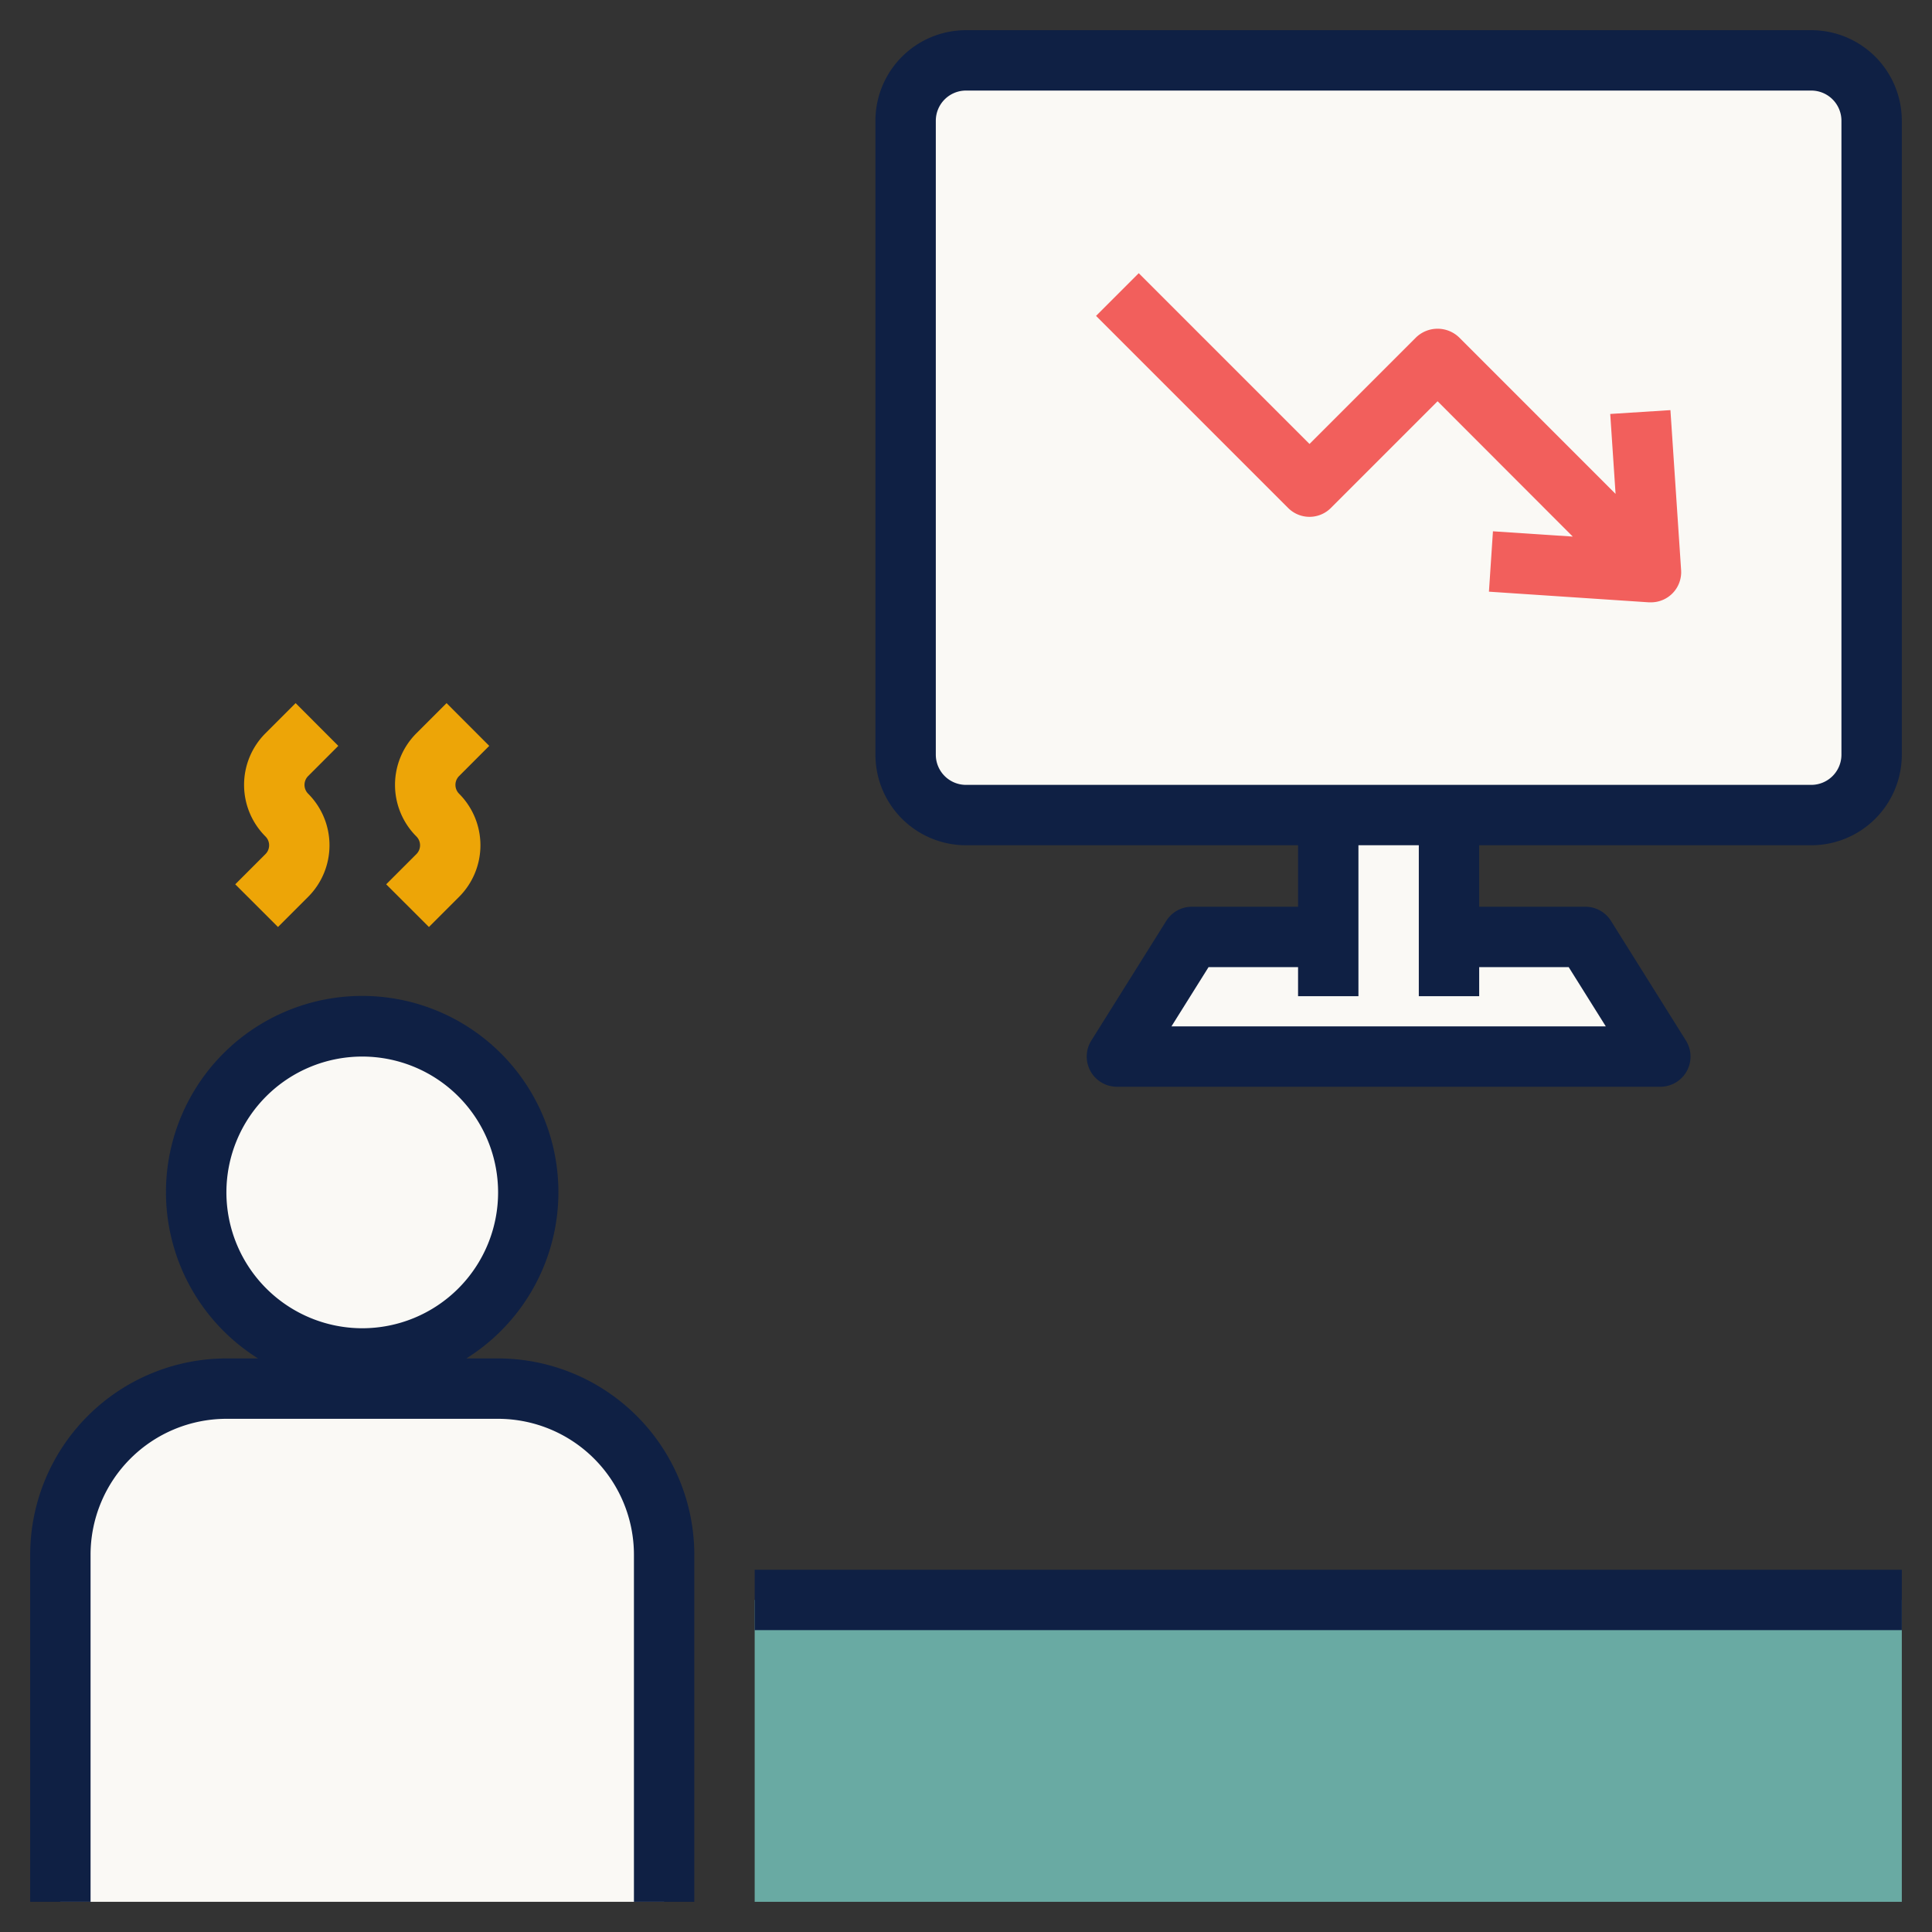 <svg id="Layer_1" data-name="Layer 1" xmlns="http://www.w3.org/2000/svg" viewBox="0 0 64 64"><rect x="0" y="0" width="64" height="64" fill="#333333" stroke="none"/><rect x="25" y="53" width="38" height="10" fill="#69aaa3" id="id_101"></rect><polygon points="52.518 31.037 48 31.037 48 27 44 27 44 31.037 39.482 31.037 37 35 55 35 52.518 31.037" fill="#faf9f5" id="id_102"></polygon><circle cx="12" cy="39.5" r="5.5" fill="#faf9f5" id="id_103"></circle><path d="M2,63V51.5A5.5,5.5,0,0,1,7.5,46h9A5.5,5.5,0,0,1,22,51.5V63Z" fill="#faf9f5" id="id_104"></path><rect x="30" y="2" width="32" height="25" rx="2" fill="#faf9f5" id="id_105"></rect><path d="M3,51.5A4.505,4.505,0,0,1,7.5,47h9A4.505,4.505,0,0,1,21,51.5V63h2V51.5A6.508,6.508,0,0,0,16.5,45H15.448a6.5,6.5,0,1,0-6.9,0H7.5A6.508,6.508,0,0,0,1,51.5V63H3Zm4.5-12A4.5,4.5,0,1,1,12,44,4.505,4.505,0,0,1,7.5,39.5Z" fill="#0f2044" id="id_106"></path><rect x="25" y="52" width="38" height="2" fill="#0f2044" id="id_107"></rect><path d="M60,1H32a3,3,0,0,0-3,3V25a3,3,0,0,0,3,3H43v2.037H39.481a1,1,0,0,0-.847.469l-2.482,3.963A1,1,0,0,0,37,36H55a1,1,0,0,0,.848-1.531l-2.482-3.963a1,1,0,0,0-.847-.469H49V28H60a3,3,0,0,0,3-3V4A3,3,0,0,0,60,1ZM51.965,32.037,53.194,34H38.806l1.229-1.963H43V33h2V28h2v5h2v-.963ZM61,25a1,1,0,0,1-1,1H32a1,1,0,0,1-1-1V4a1,1,0,0,1,1-1H60a1,1,0,0,1,1,1Z" fill="#0f2044" id="id_108"></path><path d="M53.341,13.713l.177,2.648-5.189-5.19a1.029,1.029,0,0,0-1.414,0l-3.536,3.536L37.722,9.05l-1.414,1.414,6.364,6.364a1,1,0,0,0,1.414,0l3.536-3.536L52.1,17.775,49.456,17.6l-.133,2,5.3.353q.033,0,.066,0a1,1,0,0,0,1-1.067l-.354-5.3Z" fill="#f25f5c" id="id_109"></path><path d="M11.207,24.708,9.793,23.292l-1,1a2.415,2.415,0,0,0,0,3.416.413.413,0,0,1,0,.586l-1,1,1.416,1.414,1-1a2.417,2.417,0,0,0,0-3.414.414.414,0,0,1,0-.587Z" fill="#eda507" id="id_110"></path><path d="M16.207,24.708l-1.414-1.416-1,1a2.415,2.415,0,0,0,0,3.416.413.413,0,0,1,0,.586l-1,1,1.416,1.414,1-1a2.417,2.417,0,0,0,0-3.414.414.414,0,0,1,0-.587Z" fill="#eda507" id="id_111"></path></svg>